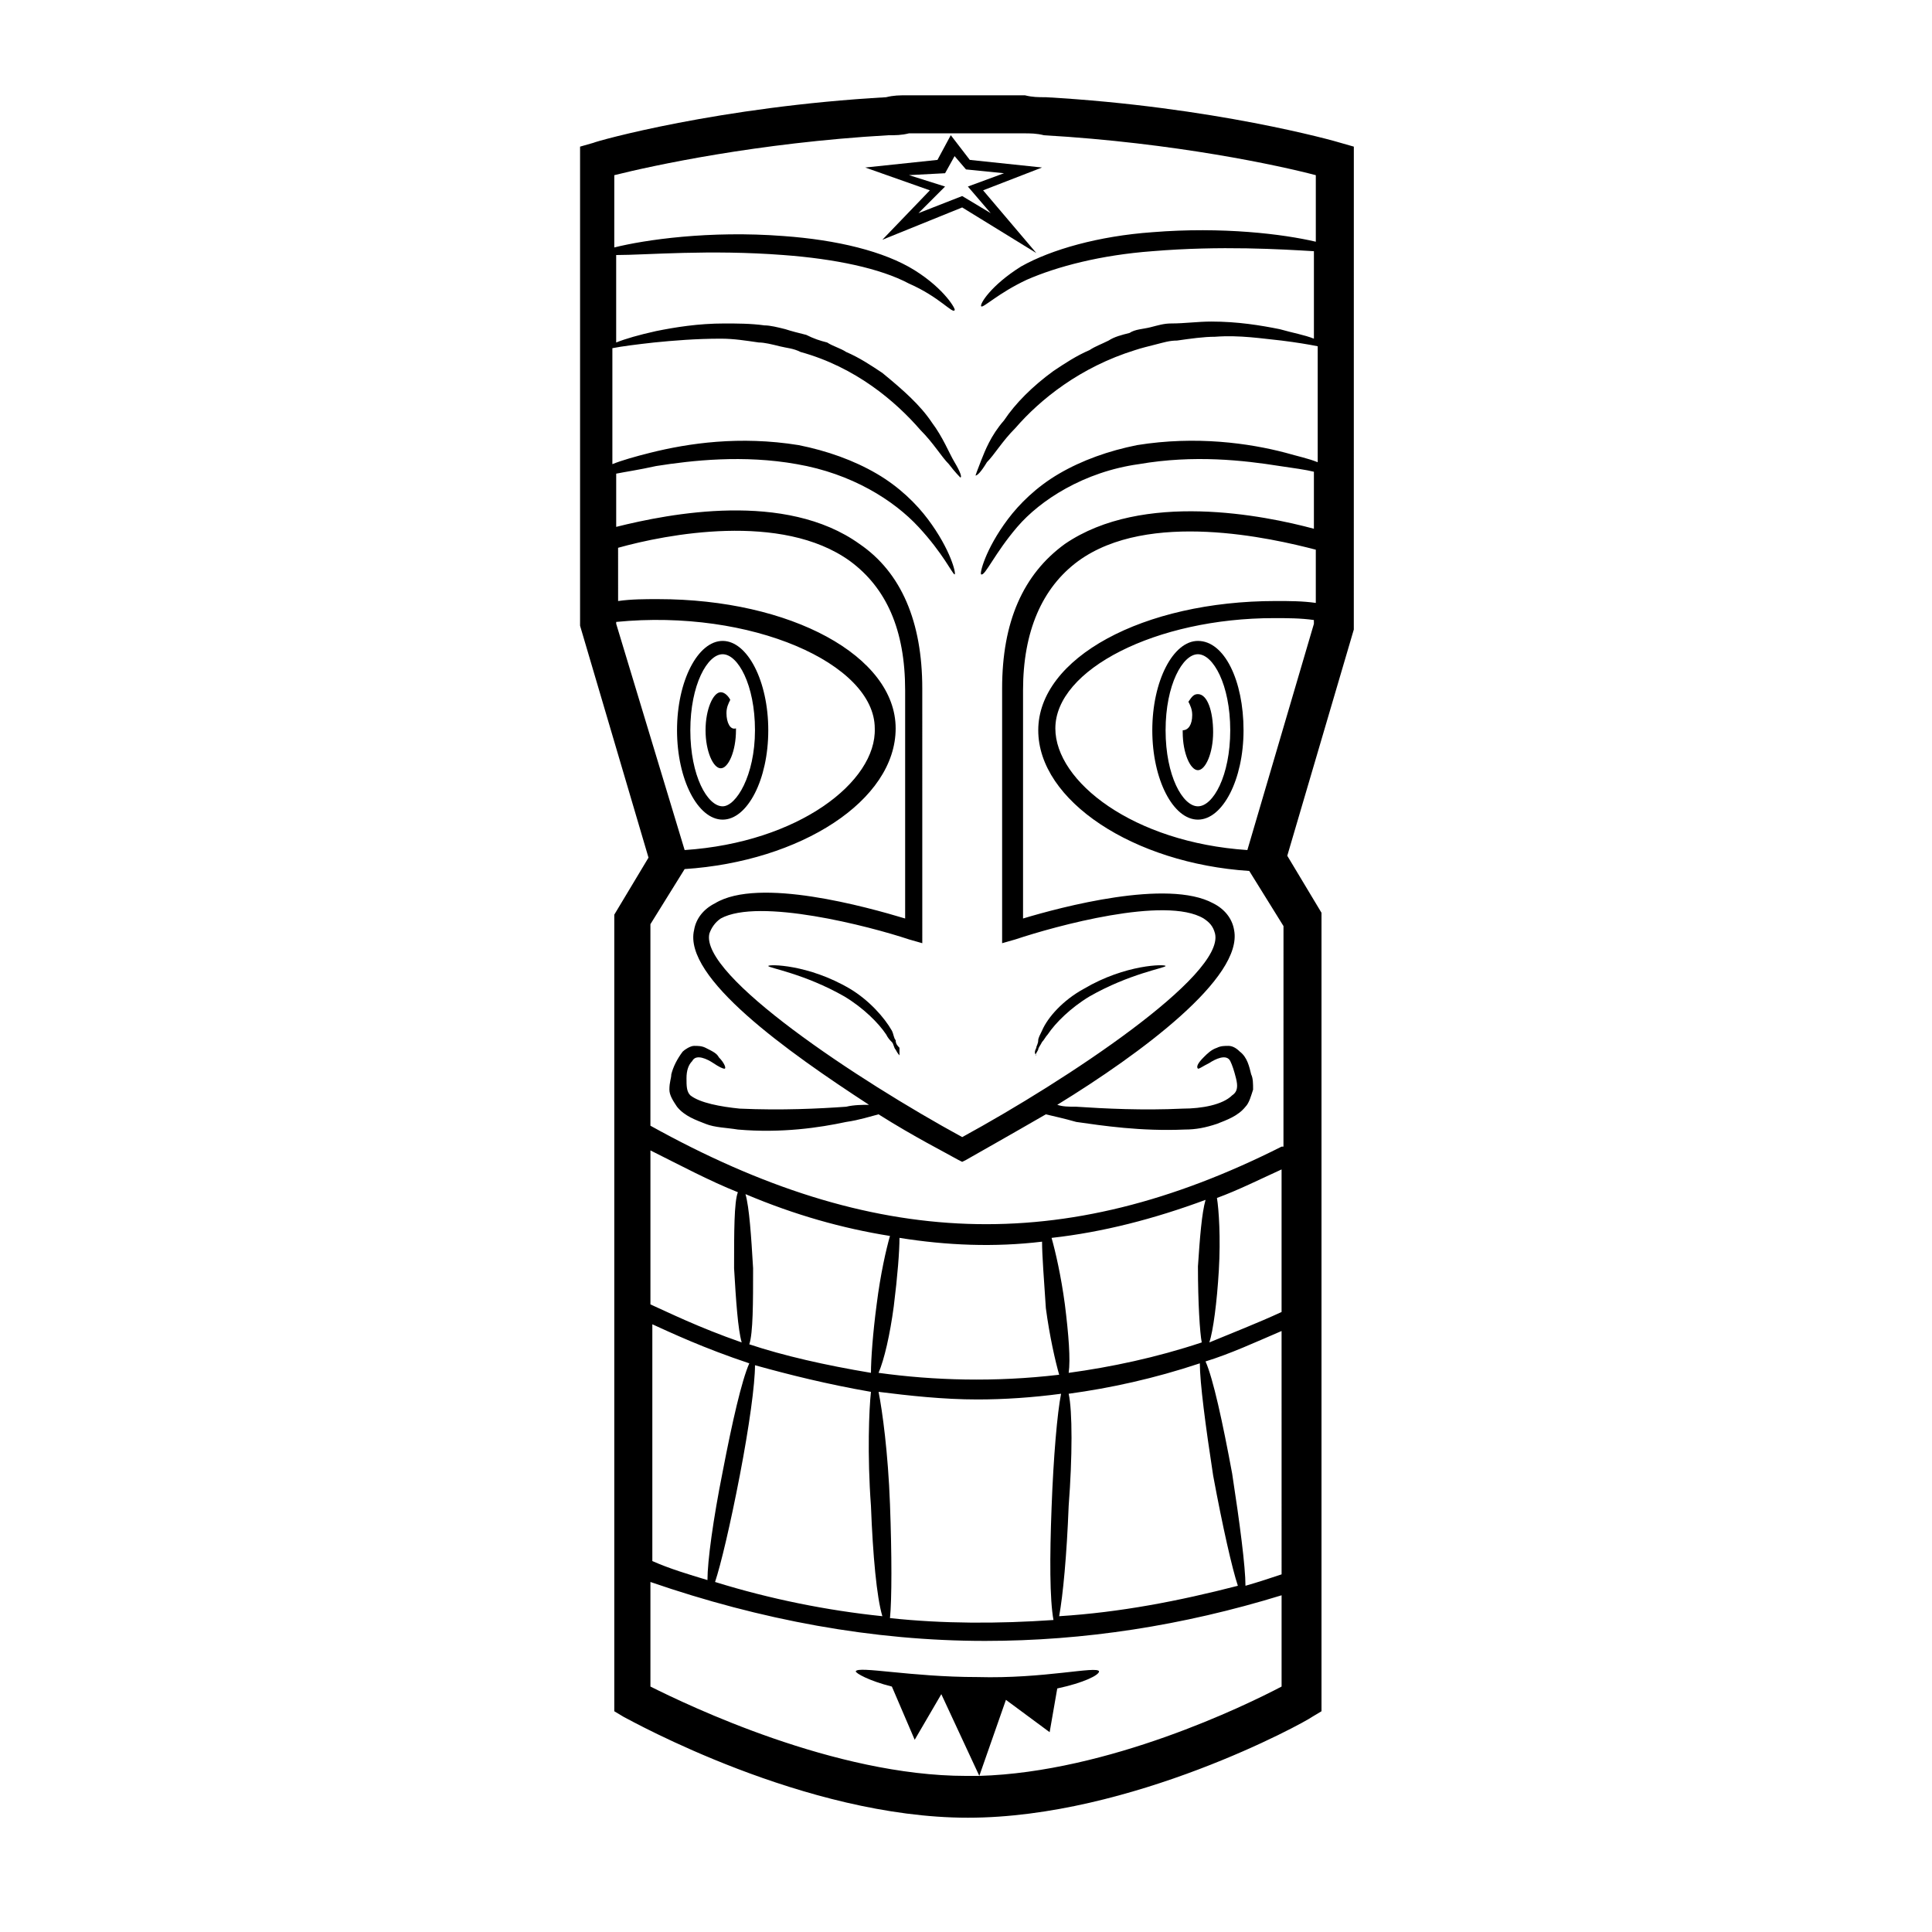 <?xml version="1.0" encoding="UTF-8"?>
<!-- Uploaded to: SVG Repo, www.svgrepo.com, Generator: SVG Repo Mixer Tools -->
<svg fill="#000000" width="800px" height="800px" version="1.1" viewBox="144 144 512 512" xmlns="http://www.w3.org/2000/svg">
 <g>
  <path d="m502.78 182.86-3.527-1.008c-1.512-0.504-33.758-9.57-78.09-12.09-2.016 0-3.527 0-5.543-0.504h-6.047-6.047-7.055-6.047-6.047c-2.016 0-3.527 0-5.543 0.504-44.328 2.519-76.574 11.586-77.582 12.09l-3.527 1.008v126.96l18.137 61.465-9.07 15.113v211.1l2.519 1.512c2.016 1.008 47.863 26.703 91.191 26.703s89.176-25.191 91.191-26.703l2.519-1.512v-211.6l-9.07-15.113 17.633-59.953zm-36.277 278.61c5.543-2.016 11.586-5.039 17.129-7.559v37.785c-6.551 3.023-13.098 5.543-19.145 8.062 1.008-3.023 2.016-10.578 2.519-19.145s0-16.125-0.504-19.145zm-4.027 38.289c-12.09 4.031-24.184 6.551-35.266 8.062 0.504-3.527 0-10.078-1.008-18.137-1.008-7.559-2.519-14.105-3.527-17.633 13.602-1.512 27.207-5.039 40.809-10.078-1.008 3.527-1.512 10.078-2.016 17.633 0 9.57 0.504 17.633 1.008 20.152zm-41.312-9.07c1.008 7.559 2.519 14.105 3.527 17.633-17.129 2.016-33.25 1.512-47.863-0.504 1.512-3.527 3.023-10.078 4.031-17.633 1.008-8.062 1.512-14.609 1.512-18.137 12.594 2.016 25.191 2.519 37.785 1.008 0 3.527 0.504 10.078 1.008 17.633zm-44.84-1.008c-1.008 7.559-1.512 14.609-1.512 18.137-12.09-2.016-23.176-4.535-32.242-7.559 1.008-3.023 1.008-11.082 1.008-20.152-0.504-8.566-1.008-16.121-2.016-19.648 13.098 5.543 25.695 9.07 38.289 11.082-1.008 3.531-2.519 10.082-3.527 18.141zm-37.785-9.57c0.504 8.566 1.008 16.121 2.016 19.648-11.586-4.031-19.648-8.062-24.184-10.078v-40.809c8.062 4.031 15.617 8.062 23.176 11.082-1.008 2.523-1.008 10.582-1.008 20.156zm-22.168 14.609c5.543 2.519 14.105 6.551 26.199 10.578-2.016 4.535-4.535 15.617-7.055 28.719-2.519 12.594-4.031 23.68-4.031 28.719-5.039-1.512-10.078-3.023-14.609-5.039v-62.977zm23.68 40.305c2.519-13.098 4.031-24.184 4.031-29.223 9.07 2.519 19.145 5.039 30.73 7.055-0.504 4.535-1.008 16.625 0 30.23 0.504 13.098 1.512 24.184 3.023 29.223-14.609-1.512-29.727-4.535-44.336-9.07 1.512-4.535 4.031-15.117 6.551-28.215zm39.801 7.559c-0.504-13.602-2.016-24.688-3.023-29.727 8.062 1.008 17.129 2.016 26.199 2.016 7.055 0 14.609-0.504 22.168-1.512-1.008 5.039-2.016 16.625-2.519 30.23-0.504 13.098-0.504 24.184 0.504 29.727-14.609 1.008-29.223 1.008-43.328-0.504 0.504-5.043 0.504-16.629 0-30.23zm47.355-29.223c11.082-1.512 22.672-4.031 34.762-8.062 0 5.039 1.512 16.625 3.527 29.727 2.519 13.602 5.039 24.688 6.551 29.223-15.617 4.031-31.234 7.055-47.359 8.062 1.008-5.543 2.016-16.121 2.519-29.223 1.008-13.102 1.008-25.191 0-29.727zm46.855 50.887c0-5.039-1.512-16.625-3.527-29.727-2.519-13.602-5.039-25.191-7.055-29.727 6.551-2.016 13.098-5.039 20.152-8.062l0.004 64.492c-3.023 1.008-6.047 2.016-9.574 3.023zm9.574-116.38c-57.938 29.223-108.32 27.207-167.27-5.543v-53.402l9.07-14.609c30.73-2.016 55.922-18.137 55.922-37.281 0-19.145-27.711-34.258-62.977-34.258-3.527 0-7.055 0-10.578 0.504l-0.004-14.109c12.594-3.527 43.328-9.574 61.465 3.527 9.574 7.055 14.609 18.137 14.609 34.258v60.457c-10.078-3.023-38.793-11.082-50.383-4.031-3.023 1.512-5.039 4.031-5.543 7.055-3.023 12.594 24.688 32.242 46.352 46.352-1.512 0-4.031 0-6.047 0.504-7.055 0.504-17.129 1.008-28.215 0.504-5.039-0.504-10.578-1.512-13.098-3.527-1.008-1.008-1.008-2.519-1.008-4.535s0.504-3.527 1.512-4.535c1.008-2.016 4.031-0.504 5.543 0.504 1.512 1.008 2.519 1.512 3.023 1.512 0.504 0 0-1.512-1.512-3.023-0.504-1.008-1.512-1.512-3.527-2.519-1.008-0.504-2.016-0.504-3.023-0.504-1.008 0-2.519 1.008-3.023 1.512-1.512 2.016-2.519 4.031-3.023 6.047 0 1.008-0.504 2.016-0.504 4.031 0 1.512 1.008 3.023 2.016 4.535 2.016 2.519 5.039 3.527 7.559 4.535 2.519 1.008 5.543 1.008 8.566 1.512 11.586 1.008 21.664-0.504 28.719-2.016 3.527-0.504 6.551-1.512 8.566-2.016 9.574 6.047 17.633 10.078 21.16 12.09l1.008 0.504 1.008-0.504c3.527-2.016 11.586-6.551 21.16-12.09 2.016 0.504 4.535 1.008 8.062 2.016 7.055 1.008 17.129 2.519 28.719 2.016 3.023 0 5.543-0.504 8.566-1.512 2.519-1.008 5.543-2.016 7.559-4.535 1.008-1.008 1.512-3.023 2.016-4.535 0-1.512 0-3.023-0.504-4.031-0.504-2.016-1.008-4.535-3.023-6.047-1.008-1.008-2.016-1.512-3.023-1.512s-2.016 0-3.023 0.504c-1.512 0.504-2.519 1.512-3.527 2.519-1.512 1.512-2.016 2.519-1.512 3.023 0.504 0 1.008-0.504 3.023-1.512 1.512-1.008 4.535-2.519 5.543-0.504 0.504 1.008 1.008 2.519 1.512 4.535s0.504 3.527-1.008 4.535c-2.519 2.519-8.062 3.527-13.098 3.527-10.578 0.504-20.656 0-28.215-0.504-2.016 0-3.527 0-5.039-0.504 22.168-13.602 49.375-33.754 46.855-46.352-0.504-3.023-2.519-5.543-5.543-7.055-12.09-6.551-40.305 1.008-50.383 4.031v-60.457c0-15.617 5.039-27.207 14.609-34.258 18.641-13.602 51.387-6.047 62.977-3.023v14.105c-3.527-0.504-7.055-0.504-10.578-0.504-35.266 0-62.977 15.113-62.977 34.258 0 18.641 25.191 35.266 55.922 37.281l9.07 14.609-0.008 58.445zm-158.2-78.594-18.137-59.953v-0.504c35.77-3.527 68.52 11.082 68.52 28.215 0.504 14.105-20.152 30.227-50.383 32.242zm98.242-32.242c0-15.617 26.703-29.223 57.938-29.223 3.527 0 7.055 0 10.578 0.504l0.004 1.008-17.633 59.953c-30.23-2.016-50.887-18.137-50.887-32.242zm-44.332-157.19c2.016 0 3.527 0 5.543-0.504h6.047 5.543 7.055 5.543 6.047c2.016 0 3.527 0 5.543 0.504 34.754 2.016 62.465 8.062 72.035 10.582v17.633c-8.566-2.016-24.688-4.031-43.328-2.519-14.105 1.008-26.703 4.535-34.762 9.07-8.062 5.039-11.082 10.078-10.578 10.578 0.504 0.504 4.535-3.527 12.09-7.055 8.062-3.527 19.648-6.551 33.25-7.559 18.137-1.512 34.258-0.504 42.824 0v23.18c-2.519-1.008-5.543-1.512-9.07-2.519-5.039-1.008-11.082-2.016-18.137-2.016-3.527 0-7.055 0.504-10.578 0.504-2.016 0-3.527 0.504-5.543 1.008-2.016 0.504-4.031 0.504-5.543 1.512-2.016 0.504-4.031 1.008-5.543 2.016-2.016 1.008-3.527 1.512-5.039 2.519-3.527 1.512-6.551 3.527-9.574 5.543-5.543 4.031-10.078 8.566-13.098 13.098-3.527 4.031-5.039 8.062-6.047 10.578-1.008 2.519-1.512 4.031-1.512 4.031 0.504 0 1.512-1.008 3.023-3.527 2.016-2.016 4.031-5.543 7.559-9.07 6.551-7.559 17.129-16.121 31.738-20.656 1.512-0.504 3.527-1.008 5.543-1.512s3.527-1.008 5.543-1.008c3.527-0.504 7.055-1.008 10.078-1.008 6.551-0.504 12.594 0.504 17.633 1.008 4.031 0.504 7.055 1.008 9.574 1.512v30.73c-2.519-1.008-5.039-1.512-8.566-2.519-9.574-2.519-23.68-4.535-39.297-2.016-7.559 1.512-14.609 4.031-20.656 7.559-6.047 3.527-10.578 8.062-13.602 12.09-6.047 8.062-7.559 14.609-7.055 14.609 1.008 0.504 3.527-5.543 9.574-12.594 6.047-7.055 17.633-14.609 32.242-16.625 14.609-2.519 27.711-1.008 37.281 0.504 3.527 0.504 7.055 1.008 9.07 1.512v15.113c-13.098-3.527-45.344-10.078-66 4.031-11.082 8.062-16.625 20.656-16.625 38.289v67.512l3.527-1.008c10.578-3.527 39.801-11.586 49.879-5.543 1.512 1.008 2.519 2.016 3.023 4.031 2.519 11.082-39.297 38.793-67.008 53.906-27.711-15.113-69.527-42.824-67.008-53.906 0.504-1.512 1.512-3.023 3.023-4.031 10.078-5.543 39.297 2.016 49.879 5.543l3.527 1.008-0.004-67.508c0-17.633-5.543-30.73-16.625-38.289-19.648-14.105-50.383-8.062-64.488-4.535v-14.105c2.519-0.504 6.047-1.008 10.578-2.016 9.574-1.512 23.176-3.023 37.281-0.504 14.609 2.519 25.695 9.574 32.242 16.625 6.551 7.055 9.07 12.594 9.574 12.594s-1.008-6.551-7.055-14.609c-3.023-4.031-7.559-8.566-13.602-12.09-6.047-3.527-13.098-6.047-20.656-7.559-15.617-2.519-29.223-0.504-39.297 2.016-4.031 1.008-7.559 2.016-10.078 3.023v-30.73c2.519-0.504 6.551-1.008 11.082-1.512 5.039-0.504 11.082-1.008 17.633-1.008 3.527 0 6.551 0.504 10.078 1.008 1.512 0 3.527 0.504 5.543 1.008 2.016 0.504 3.527 0.504 5.543 1.512 14.609 4.031 25.191 13.098 31.738 20.656 3.527 3.527 5.543 7.055 7.559 9.07 1.512 2.016 3.023 3.527 3.023 3.527 0.504 0 0-1.512-1.512-4.031-1.512-2.519-3.023-6.551-6.047-10.578-3.023-4.535-7.559-8.566-13.098-13.098-3.023-2.016-6.047-4.031-9.574-5.543-1.512-1.008-3.527-1.512-5.039-2.519-2.016-0.504-3.527-1.008-5.543-2.016-2.016-0.504-4.031-1.008-5.543-1.512-2.016-0.504-4.031-1.008-5.543-1.008-3.527-0.504-7.559-0.504-10.578-0.504-7.055 0-13.098 1.008-18.137 2.016-4.535 1.008-8.062 2.016-10.578 3.023v-23.176c8.062 0 24.688-1.512 44.336 0 13.602 1.008 25.695 3.527 33.25 7.559 8.062 3.527 11.586 8.062 12.09 7.055 0.504 0-2.519-5.543-10.578-10.578-8.062-5.039-20.656-8.062-34.762-9.07-19.648-1.512-36.777 1.008-44.84 3.023l0.004-19.152c10.078-2.519 37.785-8.566 72.551-10.582zm24.18 434.79 7.055-20.152 11.586 8.566 2.016-11.586c7.055-1.512 11.082-3.527 11.082-4.535-0.504-1.512-14.609 2.016-32.242 1.512-17.633 0-31.738-3.023-32.242-1.512 0 0.504 3.527 2.519 9.574 4.031l6.047 14.105 7.055-12.09 10.07 21.66h-3.527c-34.762 0-73.555-18.641-83.633-23.68v-27.711c29.223 10.078 58.945 15.617 88.672 15.617 26.199 0 52.395-4.031 78.594-12.09v24.184c-9.57 5.039-45.844 22.672-80.105 23.68z"/>
  <path d="m381.36 419.65c-0.504-0.504-0.504-1.512-1.008-2.519-2.016-3.527-6.047-8.062-11.082-11.082-11.082-6.551-21.664-6.551-21.664-6.047s9.574 2.016 20.152 8.062c5.039 3.023 9.07 7.055 11.082 10.078 0.504 1.008 1.008 1.512 1.512 2.016 0.504 0.504 0.504 1.512 1.008 2.016 0.504 1.008 1.008 1.512 1.008 1.512v-2.016c-0.504-0.508-1.008-1.012-1.008-2.019z"/>
  <path d="m419.14 422.17c0-0.504 0.504-1.008 1.008-2.016 0.504-0.504 1.008-1.512 1.512-2.016 2.016-3.023 6.047-7.055 11.082-10.078 10.578-6.047 20.152-7.559 20.152-8.062s-10.578-0.504-21.664 6.047c-5.543 3.023-9.574 7.559-11.082 11.082-0.504 1.008-1.008 2.016-1.008 2.519 0 1.008-0.504 1.512-0.504 2.016-0.504 1.008-0.504 1.512 0 2.016-0.504 0 0-0.504 0.504-1.508z"/>
  <path d="m377.83 207.54 21.16-8.566 19.648 12.09-14.105-16.625 15.617-6.047-19.145-2.016-5.039-6.551-3.527 6.551-19.145 2.019 17.129 6.047zm7.051-17.129 9.574-0.504 2.519-4.535 3.023 3.527 10.074 1.008-9.574 3.527 6.047 7.055-7.559-4.535-11.586 4.535 7.055-7.055z"/>
  <path d="m335.51 313.85c-6.551 0-12.09 10.578-12.09 23.68 0 13.098 5.543 23.68 12.09 23.68 6.551 0 12.09-10.578 12.09-23.68 0-13.102-5.543-23.68-12.09-23.68zm0 43.832c-4.031 0-8.566-8.062-8.566-20.152s4.535-20.152 8.566-20.152 8.566 8.062 8.566 20.152c-0.004 12.09-5.039 20.152-8.566 20.152z"/>
  <path d="m336.52 332.99c0-1.512 0.504-2.519 1.008-3.527-0.504-1.008-1.512-2.016-2.519-2.016-2.016 0-4.031 4.535-4.031 10.078 0 5.543 2.016 10.078 4.031 10.078 2.016 0 4.031-4.535 4.031-10.078v-0.504c-1.512 0.504-2.519-1.512-2.519-4.031z"/>
  <path d="m461.46 313.85c-6.551 0-12.09 10.578-12.09 23.68 0 13.098 5.543 23.68 12.09 23.68 6.551 0 12.09-10.578 12.09-23.68 0-13.102-5.039-23.68-12.09-23.68zm0 43.832c-4.031 0-8.566-8.062-8.566-20.152s4.535-20.152 8.566-20.152 8.566 8.062 8.566 20.152c-0.004 12.09-4.539 20.152-8.566 20.152z"/>
  <path d="m461.46 327.95c-1.008 0-1.512 0.504-2.519 2.016 0.504 1.008 1.008 2.016 1.008 3.527 0 2.519-1.008 4.031-2.519 4.031v0.504c0 5.543 2.016 10.078 4.031 10.078s4.031-4.535 4.031-10.078c-0.004-5.543-1.516-10.078-4.031-10.078z"/>
 </g>
</svg>